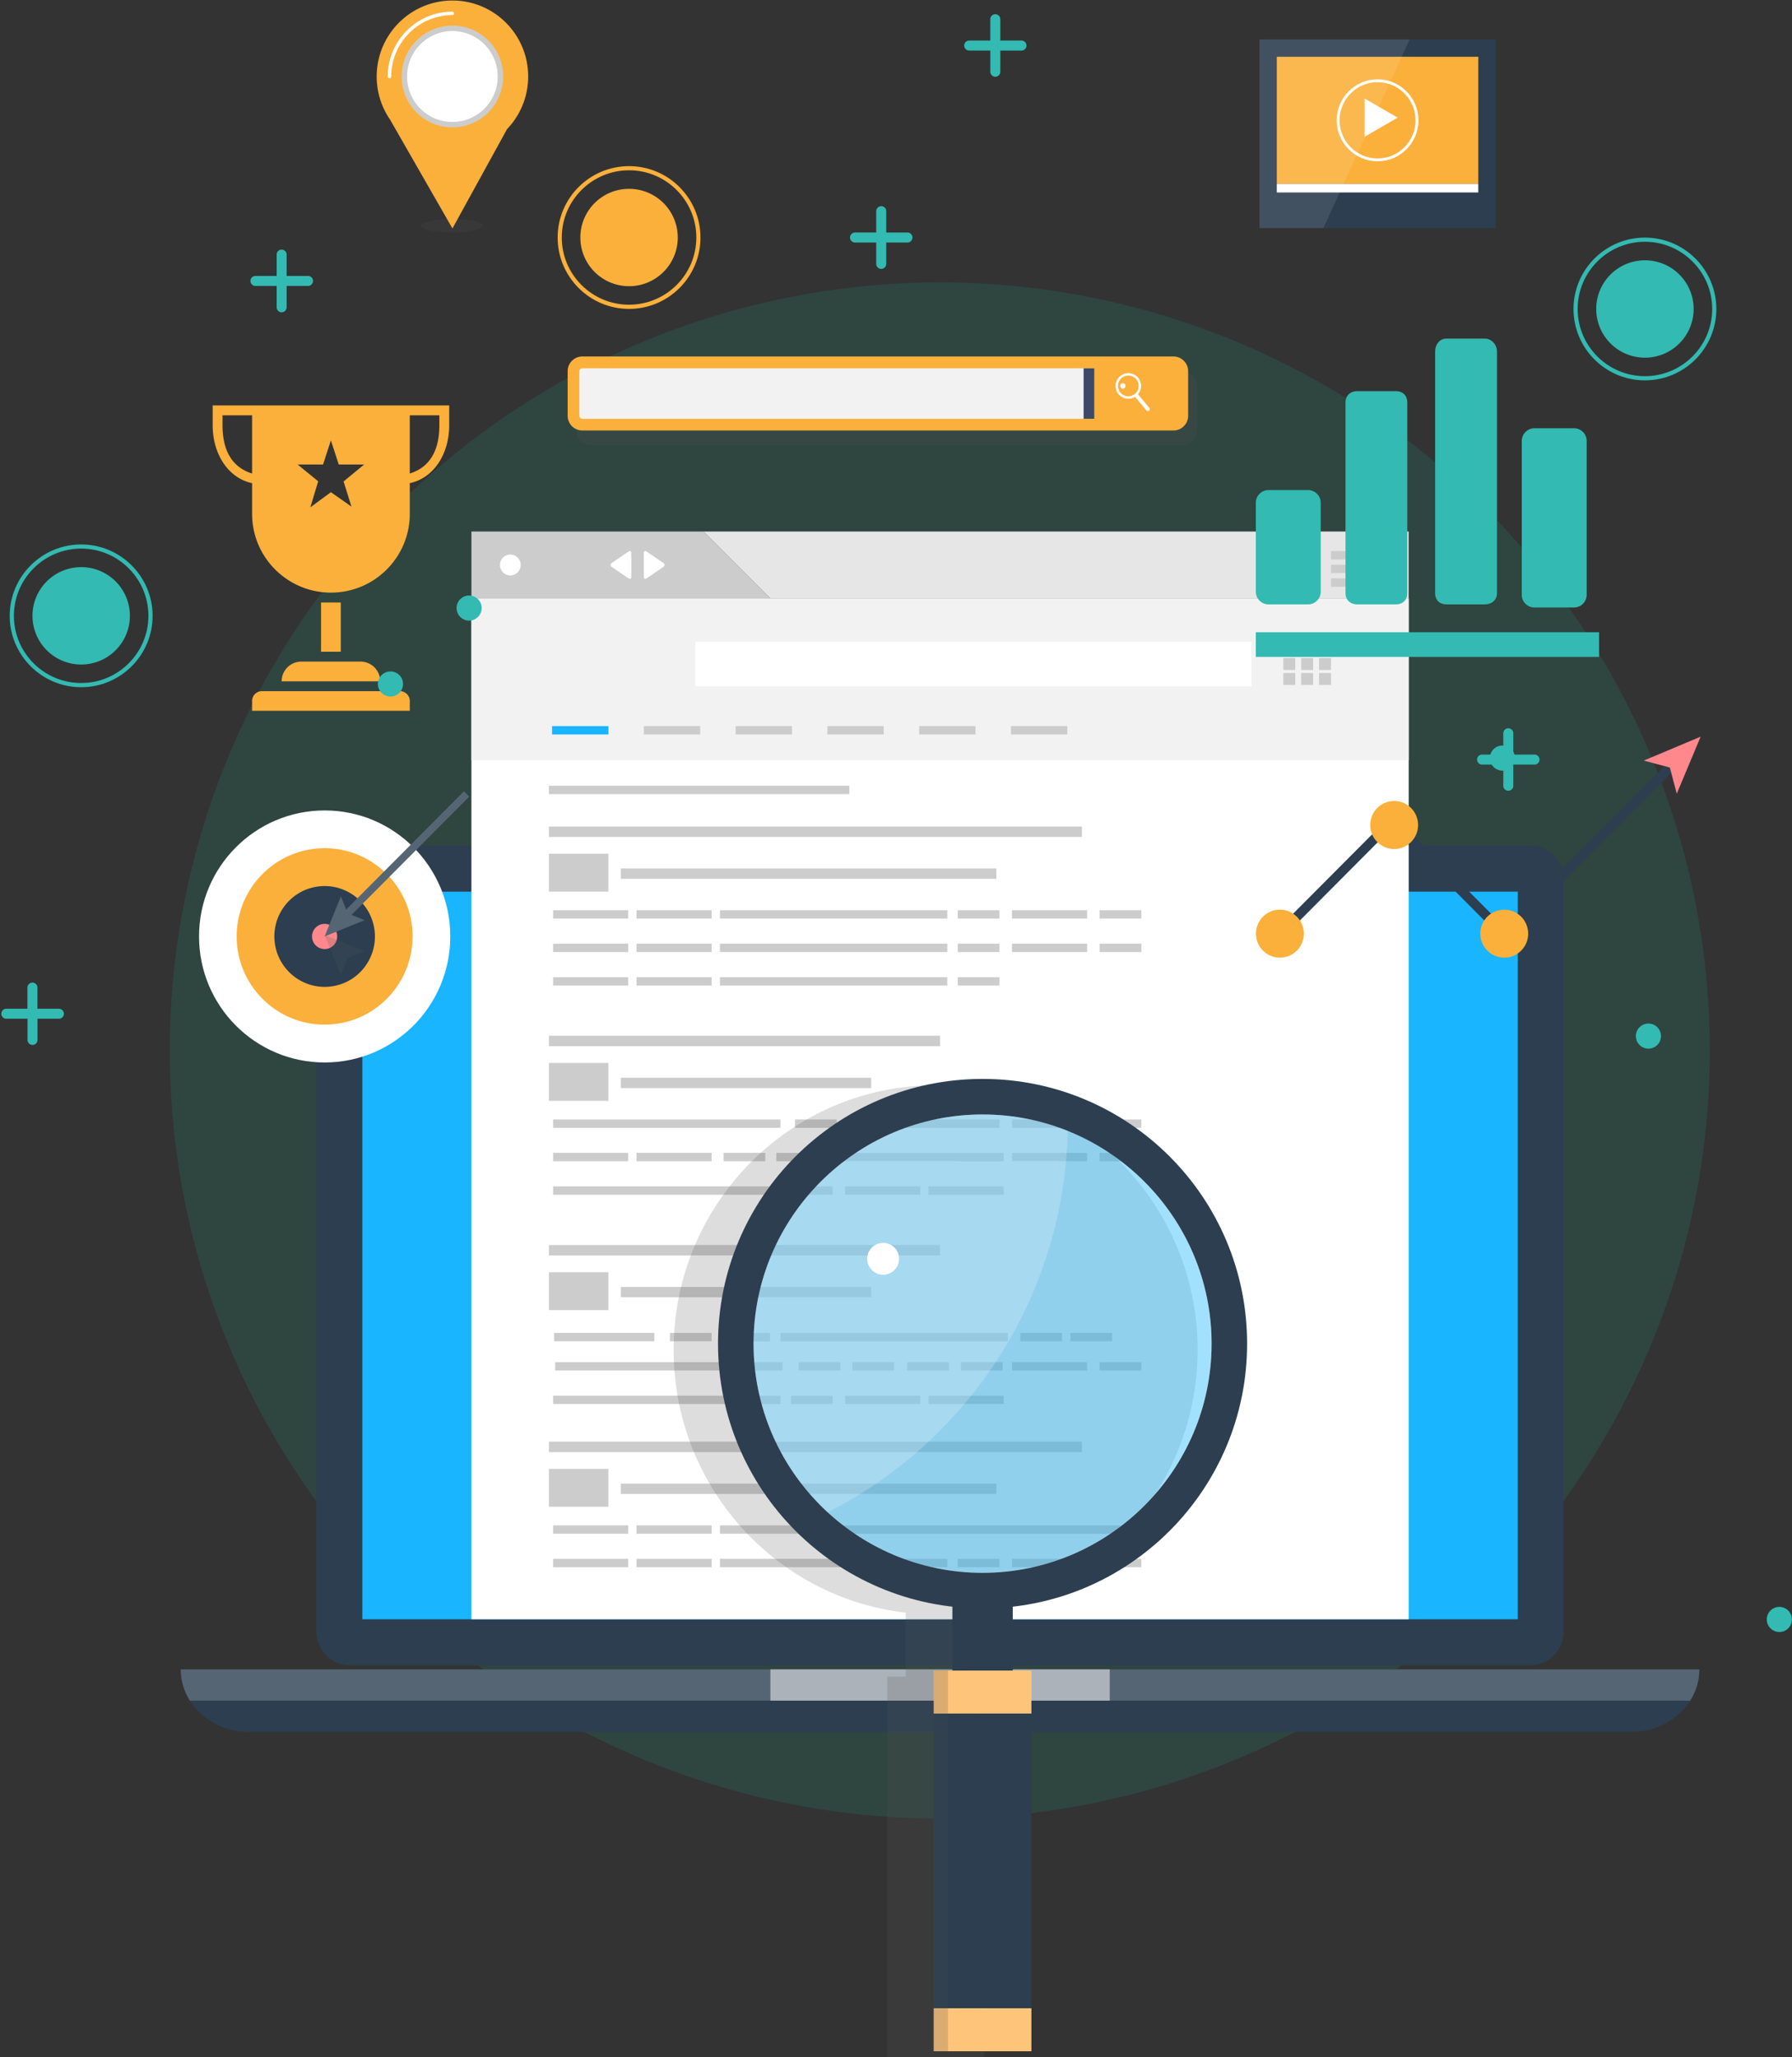 <svg xmlns="http://www.w3.org/2000/svg" width="264" height="303"><rect width="100%" height="100%" fill="#333333" stroke="none"/><g fill="none"><ellipse cx="113.449" cy="113.722" fill="#208C74" opacity=".2" rx="113.443" ry="113.126" transform="translate(25 41)"/><g transform="translate(26)"><path fill="#2C3E50" d="M204.357 129.478v110.867c0 2.709-2.213 4.934-4.92 4.934H25.532c-2.701 0-4.92-2.22-4.92-4.934V129.478c0-2.715 2.213-4.934 4.92-4.934h173.911c2.701 0 4.914 2.219 4.914 4.934"/><path fill="#19B5FE" d="M27.377 131.328h170.228v107.167H27.377z"/><path fill="#2C3E50" d="M224.347 245.877a8.63 8.63 0 0 1-1.344 4.603c-1.737 2.753-4.983 4.61-8.698 4.61H10.67c-3.716 0-6.962-1.857-8.7-4.61a8.57 8.57 0 0 1-1.343-4.603z"/><path fill="#566573" d="M224.347 245.877a8.63 8.63 0 0 1-1.344 4.603H1.978a8.57 8.57 0 0 1-1.344-4.603z"/><path fill="#ABB2B9" d="M87.495 245.876h49.992v4.603H87.495z"/><path fill="#CCC" d="M43.45 78.282v9.861h44.045l-9.834-9.861z"/><path fill="#E6E6E6" d="m77.66 78.282 9.835 9.861h94.03v-9.861z"/><path fill="#FFF" d="M43.449 88.143h138.083v150.351H43.449z"/><path fill="#F2F2F2" d="M43.449 88.143h138.083v23.83H43.449z"/><path fill="#FFF" d="M76.431 94.514h81.947v6.574H76.431z"/><path fill="#CCC" d="M122.937 106.944h8.299v1.233h-8.3zm-13.524 0h8.299v1.233h-8.3zm-13.517 0h8.299v1.233h-8.3zm-13.524 0h8.299v1.233h-8.3zm-13.524 0h8.299v1.233h-8.3z"/><path fill="#19B5FE" d="M55.33 106.944h8.3v1.233h-8.3z"/><path fill="#CCC" d="M168.326 99.124h1.756v1.76h-1.756zm-2.631 0h1.756v1.76h-1.756zm-2.632 0h1.756v1.76h-1.756zm5.263-2.207h1.756v1.761h-1.756zm-2.631 0h1.756v1.761h-1.756zm-2.632 0h1.756v1.761h-1.756zm5.263-2.199h1.756v1.76h-1.756zm-2.631 0h1.756v1.76h-1.756zm-2.632 0h1.756v1.76h-1.756z"/><ellipse cx="49.181" cy="83.216" fill="#FFF" rx="1.534" ry="1.539"/><path fill="#CCC" d="M54.868 115.725h44.254v1.233H54.868zm0 6.008h78.517v1.539H54.868zm0 4.006h8.756v5.582h-8.756zm10.601 2.181h55.318v1.52H65.469zm-9.986 6.141h11.064v1.233H55.483zm12.294 0H78.84v1.233H67.777zm55.312 0h11.064v1.233h-11.064zm-7.989 0h6.144v1.233H115.1zm20.897 0h6.144v1.233h-6.144zm-55.933 0h33.495v1.233H80.064zm-24.581 4.928h11.064v1.233H55.483zm12.294 0H78.84v1.233H67.777zm55.312 0h11.064v1.233h-11.064zm-7.989 0h6.144v1.233H115.1zm20.897 0h6.144v1.233h-6.144zm-55.933 0h33.495v1.233H80.064zm-24.581 4.934h11.064v1.233H55.483zm12.294 0H78.84v1.233H67.777zm47.323 0h6.144v1.233H115.1zm-35.036 0h33.495v1.233H80.064zm-25.196 68.414h78.517v1.539H54.868zm0 4.006h8.756v5.582h-8.756zm10.601 2.174h55.318v1.52H65.469zm-9.986 6.149h11.064v1.233H55.483zm12.294 0h11.064v1.233H67.777zm12.287 0h59.002v1.233H80.064zm-24.581 4.928h11.064v1.233H55.483zm12.294 0H78.84v1.233H67.777zm55.312 0h11.064v1.233h-11.064zm-7.989 0h6.144v1.233H115.1zm20.897 0h6.144v1.233h-6.144zm-55.933 0h33.495v1.233H80.064zm35.036-59.787h6.144v1.233H115.1z"/><path fill="#CCC" d="M54.868 152.551h57.62v1.54h-57.62zm0 4.006h8.756v5.582h-8.756zm10.601 2.181h36.875v1.52H65.469zm57.62 6.142h11.064v1.233h-11.064zm-5.529 0h-11.064v1.233h14.747v-1.233zm-26.432 0h6.144v1.233h-6.144zm-10.525 4.927h6.144v1.233h-6.144zm18.361-4.927h6.144v1.233h-6.144zm37.033 0h6.144v1.233h-6.144zm-80.514 0h33.495v1.233H55.483zm0 4.927h11.064v1.233H55.483zm12.294 0H78.84v1.233H67.777zm55.312 0h11.064v1.233h-11.064zm12.908 0h6.144v1.233h-6.144zm-47.633 0h33.495v1.233H88.364zm10.144 4.935h11.064v1.233H98.508zm12.287 0h11.064v1.233h-11.064zm-20.282-.001h6.144v1.233h-6.144zm-35.03 0h33.495v1.233H55.483zm-.615 8.628h57.62v1.539h-57.62zm0 4.006h8.756v5.582h-8.756zm10.601 2.175h36.875v1.52H65.469zm1.23 6.765H55.635v1.233H70.39v-1.233zm5.991 0h6.144v1.233H72.69zm8.604 0h6.144v1.233h-6.144zm43.024 0h6.144v1.233h-6.144zm-24.739 4.31h6.144v1.233h-6.144zm32.113-4.31h6.144v1.233h-6.144zm-40.026 4.31h6.144v1.233h-6.144zm23.897 0h6.144v1.233h-6.144zm-7.913 0h6.144v1.233h-6.144zm-18.672-4.31h33.495v1.233H88.978zm34.11 4.31h11.064v1.233h-11.064zm12.909 0h6.144v1.233h-6.144zm-80.21 0h33.495v1.233H55.787zm42.721 4.935h11.064v1.233H98.508zm12.287 0h11.064v1.233h-11.064zm-20.283-.001h6.144v1.233h-6.144zm-35.029 0h33.495v1.233H55.483z"/><path fill="#FFF" d="M68.848 81.448c0-.273.184-.369.406-.216l2.492 1.698c.221.152.221.406 0 .559l-2.492 1.698c-.228.152-.406.057-.406-.217zm-1.845 0c0-.273-.184-.369-.406-.216l-2.491 1.698c-.222.152-.222.406 0 .559l2.491 1.698c.222.152.406.057.406-.217z"/><path fill="#CCC" d="M170.082 85.187h7.374v1.233h-7.374zm0-2.017h7.374v1.234h-7.374zm0-2.008h7.374v1.233h-7.374z"/><g fill="#CCC" transform="translate(159.773 80.749)"><path d="M6.01 2.454h-.469a2.5 2.5 0 0 0-.247-.604l.33-.33a.19.19 0 0 0 0-.274L5.072.693a.19.19 0 0 0-.272 0l-.33.33a2.2 2.2 0 0 0-.602-.247V.312A.2.2 0 0 0 3.67.114h-.78a.2.2 0 0 0-.196.198v.464q-.325.086-.603.248l-.33-.331a.19.19 0 0 0-.272 0l-.552.553a.19.19 0 0 0 0 .274l.33.33a2.2 2.2 0 0 0-.247.604H.55a.2.2 0 0 0-.196.197v.782c0 .108.089.198.197.198h.469c.057.216.14.413.247.604l-.33.33a.19.19 0 0 0 0 .274l.552.553a.19.19 0 0 0 .273 0l.33-.33c.183.107.386.196.602.247v.464c0 .108.088.197.196.197h.78a.2.2 0 0 0 .197-.197V5.31q.324-.086.602-.248l.33.33a.19.19 0 0 0 .272 0l.552-.552a.19.19 0 0 0 0-.274l-.33-.33c.108-.185.197-.388.247-.604h.47a.2.2 0 0 0 .196-.198v-.782a.2.2 0 0 0-.197-.197M3.29 4.8c-.97 0-1.75-.788-1.75-1.754 0-.973.787-1.755 1.75-1.755a1.756 1.756 0 0 1 0 3.51"/><circle cx="3.291" cy="3.039" r="1"/></g><path fill="#555" d="M150.433 198.816c0-21.522-17.282-38.972-38.597-38.972s-38.597 17.45-38.597 38.972c0 20.018 14.955 36.506 34.191 38.71v9.419h-2.72v56.034h14.252v-56.034h-2.72v-9.42c19.236-2.213 34.19-18.691 34.19-38.71" opacity=".2"/><g transform="translate(79.75 157.985)"><path fill="#47C4FE" d="M72.744 39.916c0 18.608-15.132 33.757-33.74 33.757-8.793 0-16.813-3.385-22.828-8.922C9.47 58.576 5.263 49.727 5.263 39.906c0-18.619 15.132-33.758 33.74-33.758 4.428 0 8.668.857 12.542 2.414 12.416 5.004 21.199 17.176 21.199 31.354" opacity=".5"/><path fill="#2C3E50" d="M39.003.924C17.481.924.031 18.383.031 39.916s17.45 38.992 38.972 38.992 38.972-17.459 38.972-38.992S60.525.924 39.003.924m0 72.75c-18.608 0-33.74-15.15-33.74-33.758 0-18.618 15.142-33.757 33.74-33.757 18.61 0 33.74 15.15 33.74 33.757 0 18.618-15.13 33.757-33.74 33.757"/><path fill="#2C3E50" d="M34.555 75.773h8.897V88.07h-8.897z"/><path fill="#FEC47A" d="M31.808 88.071h14.39v6.342h-14.39zm0 49.721h14.39v6.342h-14.39z"/><path fill="#2C3E50" d="M31.808 94.413h14.39v43.38h-14.39z"/><path fill="#4D4D4D" d="M33.907 94.413V88.07h-2.099v56.063h2.1v-6.342z" opacity=".2"/><path fill="#FFF" d="M51.545 8.583c-.554 24.542-14.776 45.71-35.359 56.178C9.482 58.587 5.274 49.737 5.274 39.916c0-18.618 15.13-33.757 33.74-33.757 4.417 0 8.657.856 12.53 2.424" opacity=".2"/><ellipse cx="24.352" cy="27.42" fill="#FFF" rx="2.35" ry="2.351"/></g><path fill="#555" d="M150.332 63.404c0 1.189-.97 2.161-2.156 2.161H61.075a2.165 2.165 0 0 1-2.156-2.161v-6.575c0-1.189.97-2.162 2.156-2.162h87.101c1.186 0 2.156.973 2.156 2.162z" opacity=".2"/><path fill="#FBB03B" d="M149.039 61.242c0 1.189-.97 2.162-2.156 2.162H59.782a2.165 2.165 0 0 1-2.156-2.162v-6.575c0-1.188.97-2.161 2.156-2.161h87.101c1.186 0 2.156.973 2.156 2.161z"/><path fill="#F2F2F2" d="M135.217 54.241H59.782a.436.436 0 0 0-.432.433v6.574c0 .235.197.433.432.433h75.435z"/><path fill="#3D4966" d="M133.639 54.242h1.579v7.439h-1.58z"/><g fill="#FFF"><path d="m143.326 60.078-1.636-1.952c-.019-.019-.031-.031-.05-.044.4-.458.57-1.1.4-1.73a1.873 1.873 0 0 0-2.302-1.328 1.88 1.88 0 0 0-1.325 2.308 1.882 1.882 0 0 0 2.815 1.112c.012.02.019.038.031.057l1.636 1.952c.095.115.26.128.374.032l.02-.019a.287.287 0 0 0 .037-.388m-2.707-1.76a1.524 1.524 0 0 1-1.864-1.082 1.53 1.53 0 0 1 1.078-1.87 1.524 1.524 0 0 1 1.864 1.082 1.535 1.535 0 0 1-1.078 1.87"/><path d="M139.32 56.454a.405.405 0 0 0 .208.782.405.405 0 0 0-.209-.782"/></g><path fill="#4D4D4D" d="M45.174 33.247c0 .547-2.048.985-4.578.985s-4.577-.438-4.577-.985 2.047-.986 4.577-.986 4.578.439 4.578.986" opacity=".2"/><path fill="#FBB03B" d="M51.489 13.943c.209-.858.323-1.754.323-2.676 0-6.18-4.996-11.19-11.159-11.19-6.162 0-11.158 5.01-11.158 11.19 0 2.352.722 4.533 1.959 6.332l9.2 16.048 8.045-14.63a11.16 11.16 0 0 0 2.79-5.074"/><path fill="#CCC" d="M48.128 11.267c0 4.139-3.347 7.496-7.475 7.496-4.127 0-7.481-3.357-7.481-7.496s3.347-7.497 7.481-7.497c4.128 0 7.475 3.358 7.475 7.497"/><path fill="#FFF" d="M47.323 11.267c0 3.694-2.986 6.695-6.676 6.695-3.684 0-6.676-2.995-6.676-6.695 0-3.694 2.986-6.695 6.676-6.695a6.69 6.69 0 0 1 6.676 6.695"/><path fill="#FFF" d="M31.378 11.527a.255.255 0 0 1-.254-.254c0-5.27 4.273-9.556 9.53-9.556a.255.255 0 0 1 0 .508c-4.971 0-9.016 4.057-9.016 9.042 0 .146-.115.26-.26.26"/><path fill="#2C3E50" d="M159.55 5.811h34.783v27.792H159.55z"/><path fill="#FBB03B" d="M162.1 8.361h29.685V27.08H162.1z"/><path fill="#FFF" d="M162.1 27.085h29.685v1.265H162.1zm14.842-3.325c-3.322 0-6.023-2.708-6.023-6.04s2.7-6.04 6.023-6.04 6.023 2.709 6.023 6.04-2.7 6.04-6.023 6.04m0-11.654c-3.088 0-5.599 2.518-5.599 5.614s2.511 5.614 5.599 5.614 5.598-2.517 5.598-5.614c0-3.09-2.51-5.614-5.598-5.614"/><path fill="#FFF" d="m175.04 14.51 4.869 2.816-4.87 2.817z"/><path fill="#FFF" d="m181.665 5.811-12.712 27.792h-9.402V5.81z" opacity=".1"/><path fill="#2C3E50" d="m162.059 137.028 17.035-17.103.996.998-17.035 17.103z"/><path fill="#FBB03B" d="M166.081 137.514a3.53 3.53 0 0 1-3.525 3.535 3.53 3.53 0 0 1-3.525-3.535 3.53 3.53 0 0 1 3.525-3.535 3.53 3.53 0 0 1 3.525 3.535"/><path fill="#2C3E50" d="m178.065 120.905.996-.997 17.035 17.103-.996.997z"/><path fill="#2C3E50" d="m195.117 137.026 24.697-24.795.996.998-24.697 24.795z"/><path fill="#FF888C" d="m224.544 108.496-3.519 8.405-1.02-3.853-3.843-1.024z"/><path fill="#FBB03B" d="M192.082 137.514a3.53 3.53 0 0 0 3.525 3.535 3.53 3.53 0 0 0 3.525-3.535 3.53 3.53 0 0 0-3.525-3.535 3.53 3.53 0 0 0-3.525 3.535m-9.168-16.004a3.53 3.53 0 0 1-3.525 3.536 3.53 3.53 0 0 1-3.525-3.535 3.53 3.53 0 0 1 3.525-3.535 3.53 3.53 0 0 1 3.525 3.535"/><g transform="translate(3.17 116.354)"><path fill="#FFF" d="M37.166 21.573c0 10.25-8.286 18.56-18.507 18.56-10.22 0-18.507-8.31-18.507-18.56S8.44 3.013 18.66 3.013c10.22-.006 18.507 8.305 18.507 18.56"/><path fill="#FBB03B" d="M18.653 34.563c-7.146 0-12.96-5.83-12.96-12.996S11.507 8.57 18.653 8.57c7.145 0 12.96 5.83 12.96 12.996 0 7.172-5.815 12.996-12.96 12.996"/><ellipse cx="18.657" cy="21.574" fill="#2C3E50" rx="7.406" ry="7.426" transform="rotate(-9.218 18.657 21.574)"/><path fill="#FF888C" d="M18.653 23.43a1.856 1.856 0 0 1 0-3.713c1.02 0 1.851.833 1.851 1.856a1.85 1.85 0 0 1-1.851 1.857"/><g fill="#566573"><path d="M21.079 18.365 39.173.193l.785.787-18.094 18.17z"/><path d="m24.537 19.176-2.486-1.01-1.002-2.493-2.396 5.9z"/></g><path fill="#555" d="m24.537 23.754-2.486 1.011-1.002 2.492-2.396-5.9z" opacity=".2"/></g></g><g transform="translate(0 2)"><path fill="#33BAB2" d="M186.88 87.019h5.82a1.87 1.87 0 0 0 1.871-1.869v-13.1a1.87 1.87 0 0 0-1.87-1.87h-5.82a1.87 1.87 0 0 0-1.871 1.87v13.1c0 1.03.84 1.869 1.87 1.869m13.111 0h5.617c1.037 0 1.718-.636 1.718-1.672v-28.07c0-1.036-.687-1.671-1.718-1.671h-5.617c-1.037 0-1.768.635-1.768 1.671v28.07c-.007 1.036.731 1.672 1.768 1.672m13.111 0h5.617c1.037 0 1.82-.636 1.82-1.672V49.79c0-1.037-.79-1.92-1.82-1.92h-5.617c-1.037 0-1.673.89-1.673 1.92v35.557c0 1.036.636 1.672 1.673 1.672m12.958.458h5.821a1.87 1.87 0 0 0 1.87-1.87v-22.66c0-1.036-.84-1.869-1.87-1.869h-5.82a1.87 1.87 0 0 0-1.871 1.87v22.66a1.864 1.864 0 0 0 1.87 1.869m-41.05 3.642h50.567v3.642H185.01z"/><path fill="#FBB03B" d="M60.37 57.716H31.33v2.898c0 4.253 2.271 7.787 5.808 8.55v4.513c0 6.407 5.204 11.607 11.616 11.607S60.37 80.09 60.37 73.677v-4.513c3.537-.763 5.808-4.297 5.808-8.55v-2.898zm-23.232 10.03c-3.231-1.017-4.357-3.782-4.357-7.125v-1.45h4.357zm14.638 4.87-3.028-2.124-3.028 2.231 1.157-3.833-3.028-2.472h3.741l1.158-3.553 1.158 3.553h3.74l-3.028 2.492zM64.728 60.62c0 3.343-1.126 6.108-4.358 7.125v-8.574h4.358zM47.297 86.74h2.907v7.252h-2.907zM41.49 98.346h14.523a2.905 2.905 0 0 0-2.908-2.905H44.39a2.91 2.91 0 0 0-2.9 2.905m17.43 1.449H38.589a1.45 1.45 0 0 0-1.45 1.45v1.449H60.37v-1.45c0-.8-.649-1.449-1.45-1.449"/><path fill="#33BAB2" d="M45.376 38.64h-3.149V35.5a.74.74 0 0 0-.738-.737.733.733 0 0 0-.731.737v3.14h-3.15a.738.738 0 0 0 0 1.475h3.15v3.147c0 .406.33.737.731.737.407 0 .738-.33.738-.737v-3.147h3.15c.406 0 .737-.33.737-.737a.74.74 0 0 0-.738-.738M150.518 3.973h-3.149V.833a.738.738 0 0 0-1.476 0v3.14h-3.149a.738.738 0 0 0 0 1.474h3.15v3.147a.738.738 0 0 0 1.475 0V5.447h3.15a.738.738 0 0 0 0-1.474M8.664 146.572H5.515v-3.14a.738.738 0 0 0-1.475 0v3.14H.903a.738.738 0 0 0 0 1.475h3.15v3.146a.738.738 0 0 0 1.475 0v-3.146h3.149a.74.74 0 0 0 .738-.738.76.76 0 0 0-.75-.737M133.711 32.246h-3.149v-3.14a.738.738 0 0 0-1.476 0v3.14h-3.148a.738.738 0 0 0 0 1.475h3.148v3.146a.738.738 0 0 0 1.476 0v-3.146h3.15a.738.738 0 0 0 0-1.475m92.38 76.894h-3.149v-3.141a.738.738 0 0 0-1.476 0v3.14h-3.149a.738.738 0 0 0 0 1.475h3.15v3.146a.738.738 0 0 0 1.475 0v-3.146h3.15a.738.738 0 0 0 0-1.475"/><g fill="#33BAB2"><path d="M11.96 99.217c-5.802 0-10.53-4.717-10.53-10.514S6.151 78.19 11.96 78.19c5.801 0 10.521 4.716 10.521 10.513.007 5.797-4.72 10.514-10.521 10.514m0-20.417c-5.465 0-9.912 4.443-9.912 9.903S6.495 98.6 11.96 98.6c5.464 0 9.904-4.443 9.904-9.897 0-5.453-4.44-9.903-9.904-9.903"/><path d="M19.135 88.703c0 3.96-3.212 7.17-7.175 7.17a7.173 7.173 0 0 1-7.176-7.17c0-3.96 3.212-7.17 7.176-7.17 3.963-.006 7.175 3.21 7.175 7.17"/></g><g fill="#FBB03B"><path d="M92.674 43.497c-5.802 0-10.522-4.717-10.522-10.514s4.72-10.513 10.522-10.513c5.801 0 10.521 4.716 10.521 10.513.007 5.797-4.72 10.514-10.521 10.514m0-20.417c-5.465 0-9.912 4.443-9.912 9.903s4.447 9.897 9.912 9.897c5.464 0 9.91-4.443 9.91-9.897 0-5.46-4.446-9.903-9.91-9.903"/><path d="M99.85 32.983c0 3.96-3.213 7.17-7.176 7.17a7.173 7.173 0 0 1-7.176-7.17c0-3.96 3.212-7.17 7.176-7.17a7.165 7.165 0 0 1 7.175 7.17"/></g><g fill="#33BAB2"><path d="M242.333 54.023c-5.802 0-10.522-4.717-10.522-10.514s4.72-10.513 10.522-10.513 10.522 4.716 10.522 10.513-4.72 10.514-10.522 10.514m0-20.417c-5.465 0-9.911 4.443-9.911 9.903s4.446 9.897 9.91 9.897 9.912-4.443 9.912-9.897c0-5.453-4.453-9.903-9.911-9.903"/><path d="M249.509 43.51c0 3.96-3.213 7.17-7.176 7.17a7.173 7.173 0 0 1-7.176-7.17c0-3.96 3.213-7.17 7.176-7.17a7.165 7.165 0 0 1 7.176 7.17"/></g><ellipse cx="69.111" cy="87.559" fill="#33BAB2" rx="1.851" ry="1.85"/><ellipse cx="262.136" cy="236.521" fill="#33BAB2" rx="1.851" ry="1.85"/><ellipse cx="221.34" cy="109.654" fill="#33BAB2" rx="1.851" ry="1.85"/><ellipse cx="242.848" cy="150.602" fill="#33BAB2" rx="1.851" ry="1.85"/><ellipse cx="57.527" cy="98.74" fill="#33BAB2" rx="1.851" ry="1.85"/></g></g></svg>